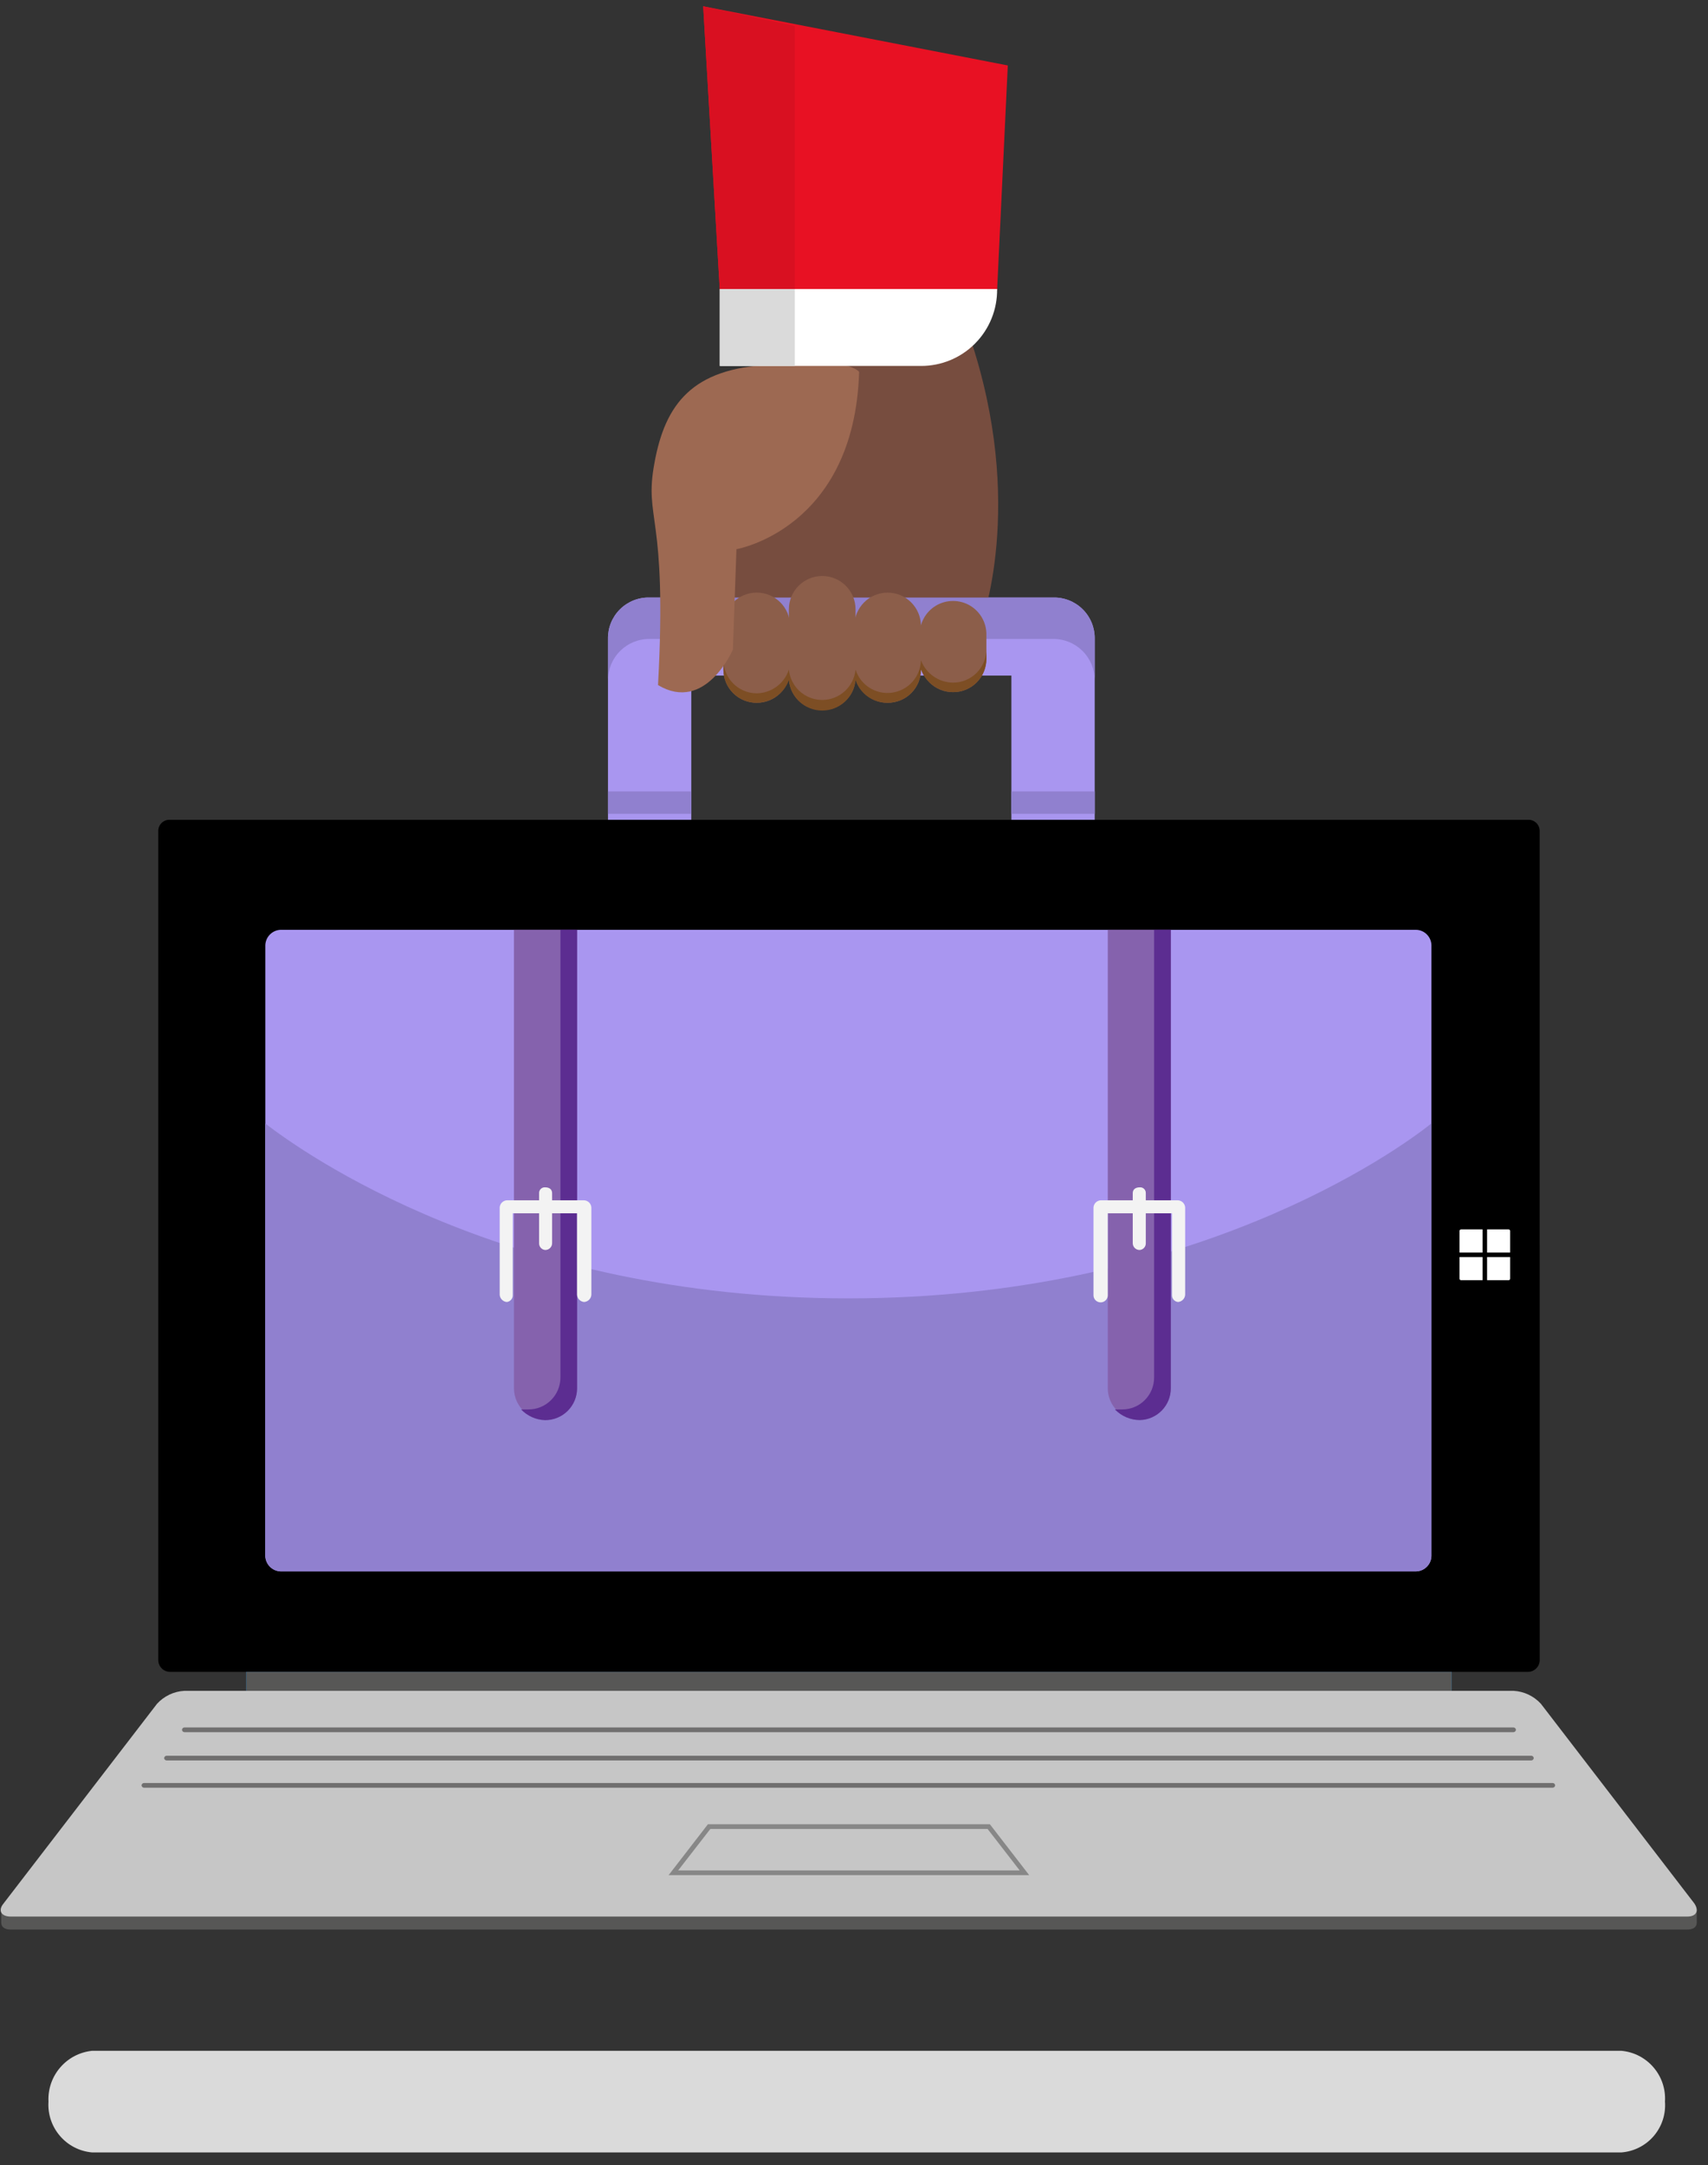 <?xml version="1.0" encoding="UTF-8"?>
<svg width="127px" height="161px" viewBox="0 0 127 161" version="1.1" xmlns="http://www.w3.org/2000/svg" xmlns:xlink="http://www.w3.org/1999/xlink">
    <rect x="0" y="0" width="127" height="161" fill="#333333" stroke="none"/>
    <!-- Generator: sketchtool 63.1 (101010) - https://sketch.com -->
    <title>77821C75-2888-463B-8DB4-47883DAA39BF</title>
    <desc>Created with sketchtool.</desc>
    <defs>
        <rect id="path-1" x="0" y="0" width="293" height="176"></rect>
    </defs>
    <g id="WEB" stroke="none" stroke-width="1" fill="none" fill-rule="evenodd">
        <g id="Support-UI" transform="translate(-1066, -409)">
            <g id="card3" transform="translate(924, 408)">
                <g id="Fragments/Illustrations/Pictograms/News-Edge" transform="translate(58, 0)">
                    <mask id="mask-2" fill="white">
                        <use xlink:href="#path-1"></use>
                    </mask>
                    <g id="Mask"></g>
                    <g id="support-business" mask="url(#mask-2)" fill-rule="nonzero">
                        <g transform="translate(83.505, 1.467)">
                            <path d="M51.896,60.573 L51.896,49.767 L75.698,49.767 L75.698,60.573 L81.894,60.573 L81.894,47.045 C81.91,46.219 81.588,45.422 81.002,44.84 C80.416,44.258 79.617,43.942 78.792,43.965 L48.804,43.965 C47.979,43.942 47.18,44.258 46.594,44.84 C46.008,45.422 45.686,46.219 45.702,47.045 L45.702,60.573 L51.896,60.573 Z" id="Path" fill="#A996F0"></path>
                            <path d="M121.051,159.584 L7.343,159.584 C5.415,159.414 3.975,157.735 4.099,155.803 C4.008,153.882 5.432,152.224 7.343,152.027 L121.051,152.027 C122.977,152.197 124.416,153.872 124.296,155.803 C124.368,156.735 124.067,157.658 123.458,158.367 C122.849,159.077 121.983,159.514 121.051,159.584 L121.051,159.584 Z" id="Path" fill="#DADADA"></path>
                            <path d="M114.982,122.97 C114.982,123.456 114.588,123.85 114.103,123.85 L13.143,123.85 C12.657,123.85 12.264,123.456 12.264,122.97 L12.264,61.37 C12.249,61.132 12.337,60.9 12.505,60.732 C12.673,60.564 12.905,60.475 13.143,60.49 L114.099,60.49 C114.336,60.475 114.568,60.564 114.736,60.732 C114.904,60.9 114.992,61.132 114.978,61.37 L114.982,122.97 Z" id="Path" fill="#000000"></path>
                            <path d="M106.932,115.239 C106.915,115.866 106.408,116.368 105.782,116.38 L21.459,116.38 C21.144,116.394 20.836,116.281 20.604,116.067 C20.372,115.853 20.235,115.555 20.223,115.239 L20.223,69.813 C20.234,69.497 20.371,69.199 20.603,68.984 C20.836,68.77 21.144,68.657 21.459,68.671 L105.782,68.671 C106.409,68.682 106.915,69.186 106.932,69.813 L106.932,115.239 Z" id="Path" fill="#A996F0"></path>
                            <path d="M63.571,96.077 C38.09,96.077 22.961,85.185 20.217,83.072 L20.217,115.239 C20.229,115.555 20.366,115.853 20.598,116.067 C20.83,116.281 21.138,116.394 21.453,116.38 L105.776,116.38 C106.402,116.368 106.909,115.866 106.926,115.239 L106.926,83.072 C104.279,85.185 89.059,96.077 63.571,96.077 Z" id="Path" fill="#9080CF"></path>
                            <path d="M73.397,46.078 L54.281,44.758 L55.342,34.307 L58.09,25.604 L72.594,24.549 C76.845,37.114 73.397,46.078 73.397,46.078 Z" id="Path" fill="#774D3F"></path>
                            <path d="M78.791,43.965 L48.804,43.965 C47.979,43.942 47.18,44.258 46.594,44.84 C46.008,45.422 45.686,46.219 45.702,47.045 L45.702,50.125 C45.699,49.303 46.025,48.514 46.609,47.935 C47.192,47.356 47.982,47.035 48.804,47.045 L78.791,47.045 C79.612,47.035 80.403,47.356 80.986,47.935 C81.569,48.514 81.895,49.303 81.892,50.125 L81.892,47.045 C81.908,46.219 81.586,45.422 81,44.84 C80.414,44.258 79.616,43.942 78.791,43.965 L78.791,43.965 Z" id="Path" fill="#9080CF"></path>
                            <path d="M56.766,51.792 C56.11,51.797 55.478,51.539 55.013,51.077 C54.547,50.614 54.284,49.984 54.284,49.327 L54.284,46.078 C54.284,44.708 55.394,43.597 56.763,43.597 C58.132,43.597 59.242,44.708 59.242,46.078 L59.242,49.327 C59.241,49.983 58.98,50.612 58.515,51.075 C58.051,51.537 57.421,51.796 56.766,51.792 Z" id="Path" fill="#8C5E4A"></path>
                            <path d="M66.496,51.792 C65.841,51.796 65.211,51.537 64.747,51.075 C64.282,50.612 64.021,49.983 64.02,49.327 L64.02,46.078 C64.02,44.709 65.129,43.6 66.496,43.6 C67.864,43.6 68.972,44.709 68.972,46.078 L68.972,49.327 C68.972,49.983 68.711,50.612 68.246,51.075 C67.782,51.538 67.152,51.796 66.496,51.792 L66.496,51.792 Z" id="Path" fill="#8C5E4A"></path>
                            <path d="M71.357,51 C70.702,51.003 70.074,50.744 69.609,50.282 C69.145,49.82 68.883,49.192 68.881,48.536 L68.881,46.787 C68.85,45.88 69.316,45.028 70.095,44.565 C70.875,44.103 71.845,44.103 72.625,44.565 C73.405,45.028 73.87,45.88 73.839,46.787 L73.839,48.547 C73.835,49.202 73.571,49.828 73.106,50.288 C72.64,50.749 72.011,51.005 71.357,51 Z" id="Path" fill="#8C5E4A"></path>
                            <path d="M61.628,52.317 C60.968,52.337 60.33,52.084 59.862,51.618 C59.394,51.152 59.137,50.514 59.152,49.853 L59.152,44.845 C59.152,43.474 60.262,42.363 61.631,42.363 C63,42.363 64.11,43.474 64.11,44.845 L64.11,49.853 C64.123,50.514 63.865,51.152 63.396,51.618 C62.927,52.083 62.288,52.336 61.628,52.317 L61.628,52.317 Z" id="Path" fill="#8C5E4A"></path>
                            <path d="M71.357,50.293 C70.295,50.281 69.349,49.62 68.972,48.626 C68.944,49.844 68.042,50.863 66.837,51.036 C65.633,51.21 64.48,50.487 64.11,49.327 C63.986,50.604 62.913,51.579 61.631,51.579 C60.349,51.579 59.277,50.604 59.152,49.327 C58.814,50.363 57.855,51.07 56.766,51.087 C56.096,51.085 55.456,50.813 54.989,50.332 C54.522,49.852 54.268,49.204 54.284,48.533 L54.284,49.324 C54.284,49.981 54.547,50.611 55.013,51.074 C55.478,51.537 56.11,51.794 56.766,51.789 C57.83,51.777 58.777,51.113 59.152,50.116 C59.277,51.393 60.349,52.368 61.631,52.368 C62.913,52.368 63.986,51.393 64.11,50.116 C64.462,51.13 65.424,51.804 66.496,51.789 C67.152,51.793 67.782,51.535 68.246,51.072 C68.711,50.609 68.972,49.98 68.972,49.324 C69.349,50.319 70.294,50.983 71.357,50.997 C72.013,51.002 72.644,50.744 73.11,50.282 C73.575,49.819 73.838,49.19 73.839,48.533 L73.839,47.743 C73.857,48.413 73.603,49.062 73.136,49.543 C72.668,50.023 72.027,50.294 71.357,50.293 Z" id="Path" fill="#7D4E24"></path>
                            <path d="M55.254,40.369 L54.99,47.835 C54.99,47.835 52.958,52.583 49.423,50.475 C50.129,37.557 48.36,38.261 49.157,33.961 C49.952,29.561 51.986,26.921 57.739,26.661 C59.858,25.695 63.933,26.572 64.376,27.186 C64.02,38.867 55.254,40.369 55.254,40.369 Z" id="Path" fill="#9D6952"></path>
                            <polygon id="Path" fill="#E81123" points="52.781 0 75.431 4.4 74.636 21.117 54.017 21.117"></polygon>
                            <path d="M54.017,26.743 L54.017,21.023 L74.636,21.023 C74.656,22.538 74.067,23.996 73.002,25.072 C71.937,26.147 70.485,26.75 68.972,26.743 L54.017,26.743 Z" id="Path" fill="#FFFFFF"></path>
                            <polygon id="Path" fill="#D91021" points="59.595 1.467 52.781 0 54.017 21.117 54.017 21.031 59.595 21.031"></polygon>
                            <polygon id="Path" fill="#DADADA" points="59.595 21.031 54.017 21.031 54.017 21.117 54.017 26.743 59.595 26.743"></polygon>
                            <rect id="Rectangle" fill="#0078D7" x="18.806" y="123.847" width="89.624" height="2.113"></rect>
                            <rect id="Rectangle" fill="#575756" x="18.806" y="123.847" width="89.624" height="2.113"></rect>
                            <path d="M126.657,141.511 L0.586,141.511 L0.586,142.484 L0.586,142.484 C0.586,142.834 0.85,143.01 1.294,143.01 L125.953,143.01 C126.393,143.01 126.66,142.834 126.66,142.484 L126.66,142.484 L126.657,141.511 Z" id="Path" fill="#575756"></path>
                            <path d="M126.481,141.071 L115.071,126.224 C114.545,125.649 113.816,125.303 113.038,125.259 L14.202,125.259 C13.425,125.303 12.695,125.649 12.17,126.224 L0.76,141.071 C0.321,141.598 0.583,142.044 1.291,142.044 L125.95,142.044 C126.657,142.044 126.834,141.598 126.481,141.071 Z" id="Path" fill="#C6C6C6"></path>
                            <path d="M38.711,68.665 L38.711,102.761 C38.711,104.057 39.761,105.107 41.055,105.107 C42.35,105.107 43.399,104.057 43.399,102.761 L43.399,68.665 L38.711,68.665 Z" id="Path" fill="#8562AD"></path>
                            <path d="M42.166,68.665 L42.166,101.958 C42.166,102.593 41.914,103.201 41.464,103.648 C41.014,104.095 40.404,104.343 39.77,104.337 L39.241,104.337 C39.707,104.825 40.346,105.111 41.02,105.134 C41.651,105.138 42.259,104.89 42.706,104.445 C43.154,103.999 43.406,103.393 43.405,102.761 L43.405,68.665 L42.166,68.665 Z" id="Path" fill="#5C2D91"></path>
                            <path d="M43.932,96.347 C43.648,96.325 43.423,96.099 43.402,95.814 L43.402,89.751 L38.622,89.751 L38.622,95.814 C38.642,96.081 38.448,96.316 38.182,96.347 C37.898,96.326 37.672,96.099 37.651,95.814 L37.651,89.311 C37.672,89.028 37.899,88.803 38.182,88.785 L43.934,88.785 C44.218,88.803 44.445,89.027 44.467,89.311 L44.467,95.814 C44.446,96.1 44.218,96.327 43.932,96.347 L43.932,96.347 Z" id="Path" fill="#F3F3F3"></path>
                            <path d="M41.02,92.479 C40.755,92.451 40.561,92.217 40.581,91.951 L40.581,88.26 C40.574,88.141 40.618,88.025 40.702,87.941 C40.786,87.857 40.901,87.813 41.02,87.82 C41.373,87.82 41.549,87.994 41.549,88.26 L41.549,91.951 C41.555,92.093 41.501,92.231 41.4,92.332 C41.3,92.432 41.162,92.485 41.02,92.479 Z" id="Path" fill="#F3F3F3"></path>
                            <path d="M82.865,68.665 L82.865,102.761 C82.865,104.057 83.914,105.107 85.209,105.107 C86.503,105.107 87.553,104.057 87.553,102.761 L87.553,68.665 L82.865,68.665 Z" id="Path" fill="#8562AD"></path>
                            <path d="M86.31,68.665 L86.31,101.958 C86.312,102.591 86.062,103.199 85.614,103.646 C85.166,104.093 84.558,104.342 83.925,104.337 L83.395,104.337 C83.883,104.84 84.552,105.125 85.251,105.128 C86.536,105.098 87.56,104.041 87.55,102.755 L87.55,68.665 L86.31,68.665 Z" id="Path" fill="#5C2D91"></path>
                            <path d="M88.086,96.347 C87.819,96.318 87.621,96.083 87.638,95.814 L87.638,89.751 L82.865,89.751 L82.865,95.814 C82.875,96.011 82.776,96.197 82.608,96.299 C82.439,96.4 82.228,96.4 82.06,96.299 C81.891,96.197 81.792,96.011 81.803,95.814 L81.803,89.311 C81.825,89.027 82.052,88.803 82.336,88.785 L88.086,88.785 C88.37,88.803 88.597,89.027 88.619,89.311 L88.619,95.814 C88.598,96.1 88.371,96.326 88.086,96.347 L88.086,96.347 Z" id="Path" fill="#F3F3F3"></path>
                            <path d="M85.251,92.479 C85.109,92.485 84.971,92.432 84.87,92.332 C84.77,92.231 84.715,92.093 84.721,91.951 L84.721,88.26 C84.721,87.994 84.898,87.82 85.251,87.82 C85.37,87.812 85.486,87.856 85.57,87.94 C85.654,88.025 85.698,88.141 85.691,88.26 L85.691,91.951 C85.711,92.217 85.516,92.451 85.251,92.479 L85.251,92.479 Z" id="Path" fill="#F3F3F3"></path>
                            <path d="M113.038,128.333 L14.202,128.333 C14.108,128.326 14.034,128.252 14.026,128.159 C14.032,128.064 14.107,127.989 14.202,127.983 L113.038,127.983 C113.133,127.988 113.209,128.064 113.215,128.159 C113.207,128.253 113.132,128.327 113.038,128.333 L113.038,128.333 Z" id="Path" fill="#706F6F"></path>
                            <path d="M114.362,130.437 L12.876,130.437 C12.781,130.43 12.706,130.355 12.699,130.261 C12.708,130.167 12.782,130.093 12.876,130.086 L114.362,130.086 C114.456,130.092 114.531,130.167 114.538,130.261 C114.533,130.356 114.457,130.431 114.362,130.437 L114.362,130.437 Z" id="Path" fill="#706F6F"></path>
                            <path d="M115.955,132.463 L11.197,132.463 C11.103,132.457 11.028,132.383 11.02,132.289 C11.026,132.194 11.102,132.119 11.197,132.113 L115.955,132.113 C116.049,132.119 116.124,132.195 116.131,132.289 C116.122,132.382 116.048,132.456 115.955,132.463 Z" id="Path" fill="#706F6F"></path>
                            <path d="M50.922,138.613 L76.315,138.613 L73.93,135.533 L53.311,135.533 L50.922,138.613 Z M77.021,138.964 L50.211,138.964 L53.131,135.184 L74.101,135.184 L77.021,138.964 Z" id="Shape" fill="#878787"></path>
                            <rect id="Rectangle" fill="#9080CF" x="75.698" y="58.381" width="6.195" height="1.668"></rect>
                            <rect id="Rectangle" fill="#9080CF" x="45.702" y="58.381" width="6.195" height="1.668"></rect>
                            <path d="M111.068,92.67 L112.784,92.67 L112.784,91.067 C112.785,91.036 112.773,91.007 112.752,90.985 C112.73,90.963 112.701,90.951 112.67,90.951 L111.068,90.951 L111.068,92.67 Z" id="Path" fill="#FFFFFF"></path>
                            <path d="M110.733,92.67 L110.733,90.951 L109.131,90.951 C109.1,90.951 109.071,90.963 109.049,90.985 C109.028,91.007 109.016,91.036 109.017,91.067 L109.017,92.67 L110.733,92.67 Z" id="Path" fill="#FFFFFF"></path>
                            <path d="M110.733,93.007 L109.017,93.007 L109.017,94.612 C109.017,94.675 109.068,94.726 109.131,94.726 L110.733,94.726 L110.733,93.007 Z" id="Path" fill="#FFFFFF"></path>
                            <path d="M111.068,93.007 L111.068,94.726 L112.67,94.726 C112.733,94.726 112.784,94.675 112.784,94.612 L112.784,93.007 L111.068,93.007 Z" id="Path" fill="#FFFFFF"></path>
                        </g>
                    </g>
                </g>
            </g>
        </g>
    </g>
</svg>